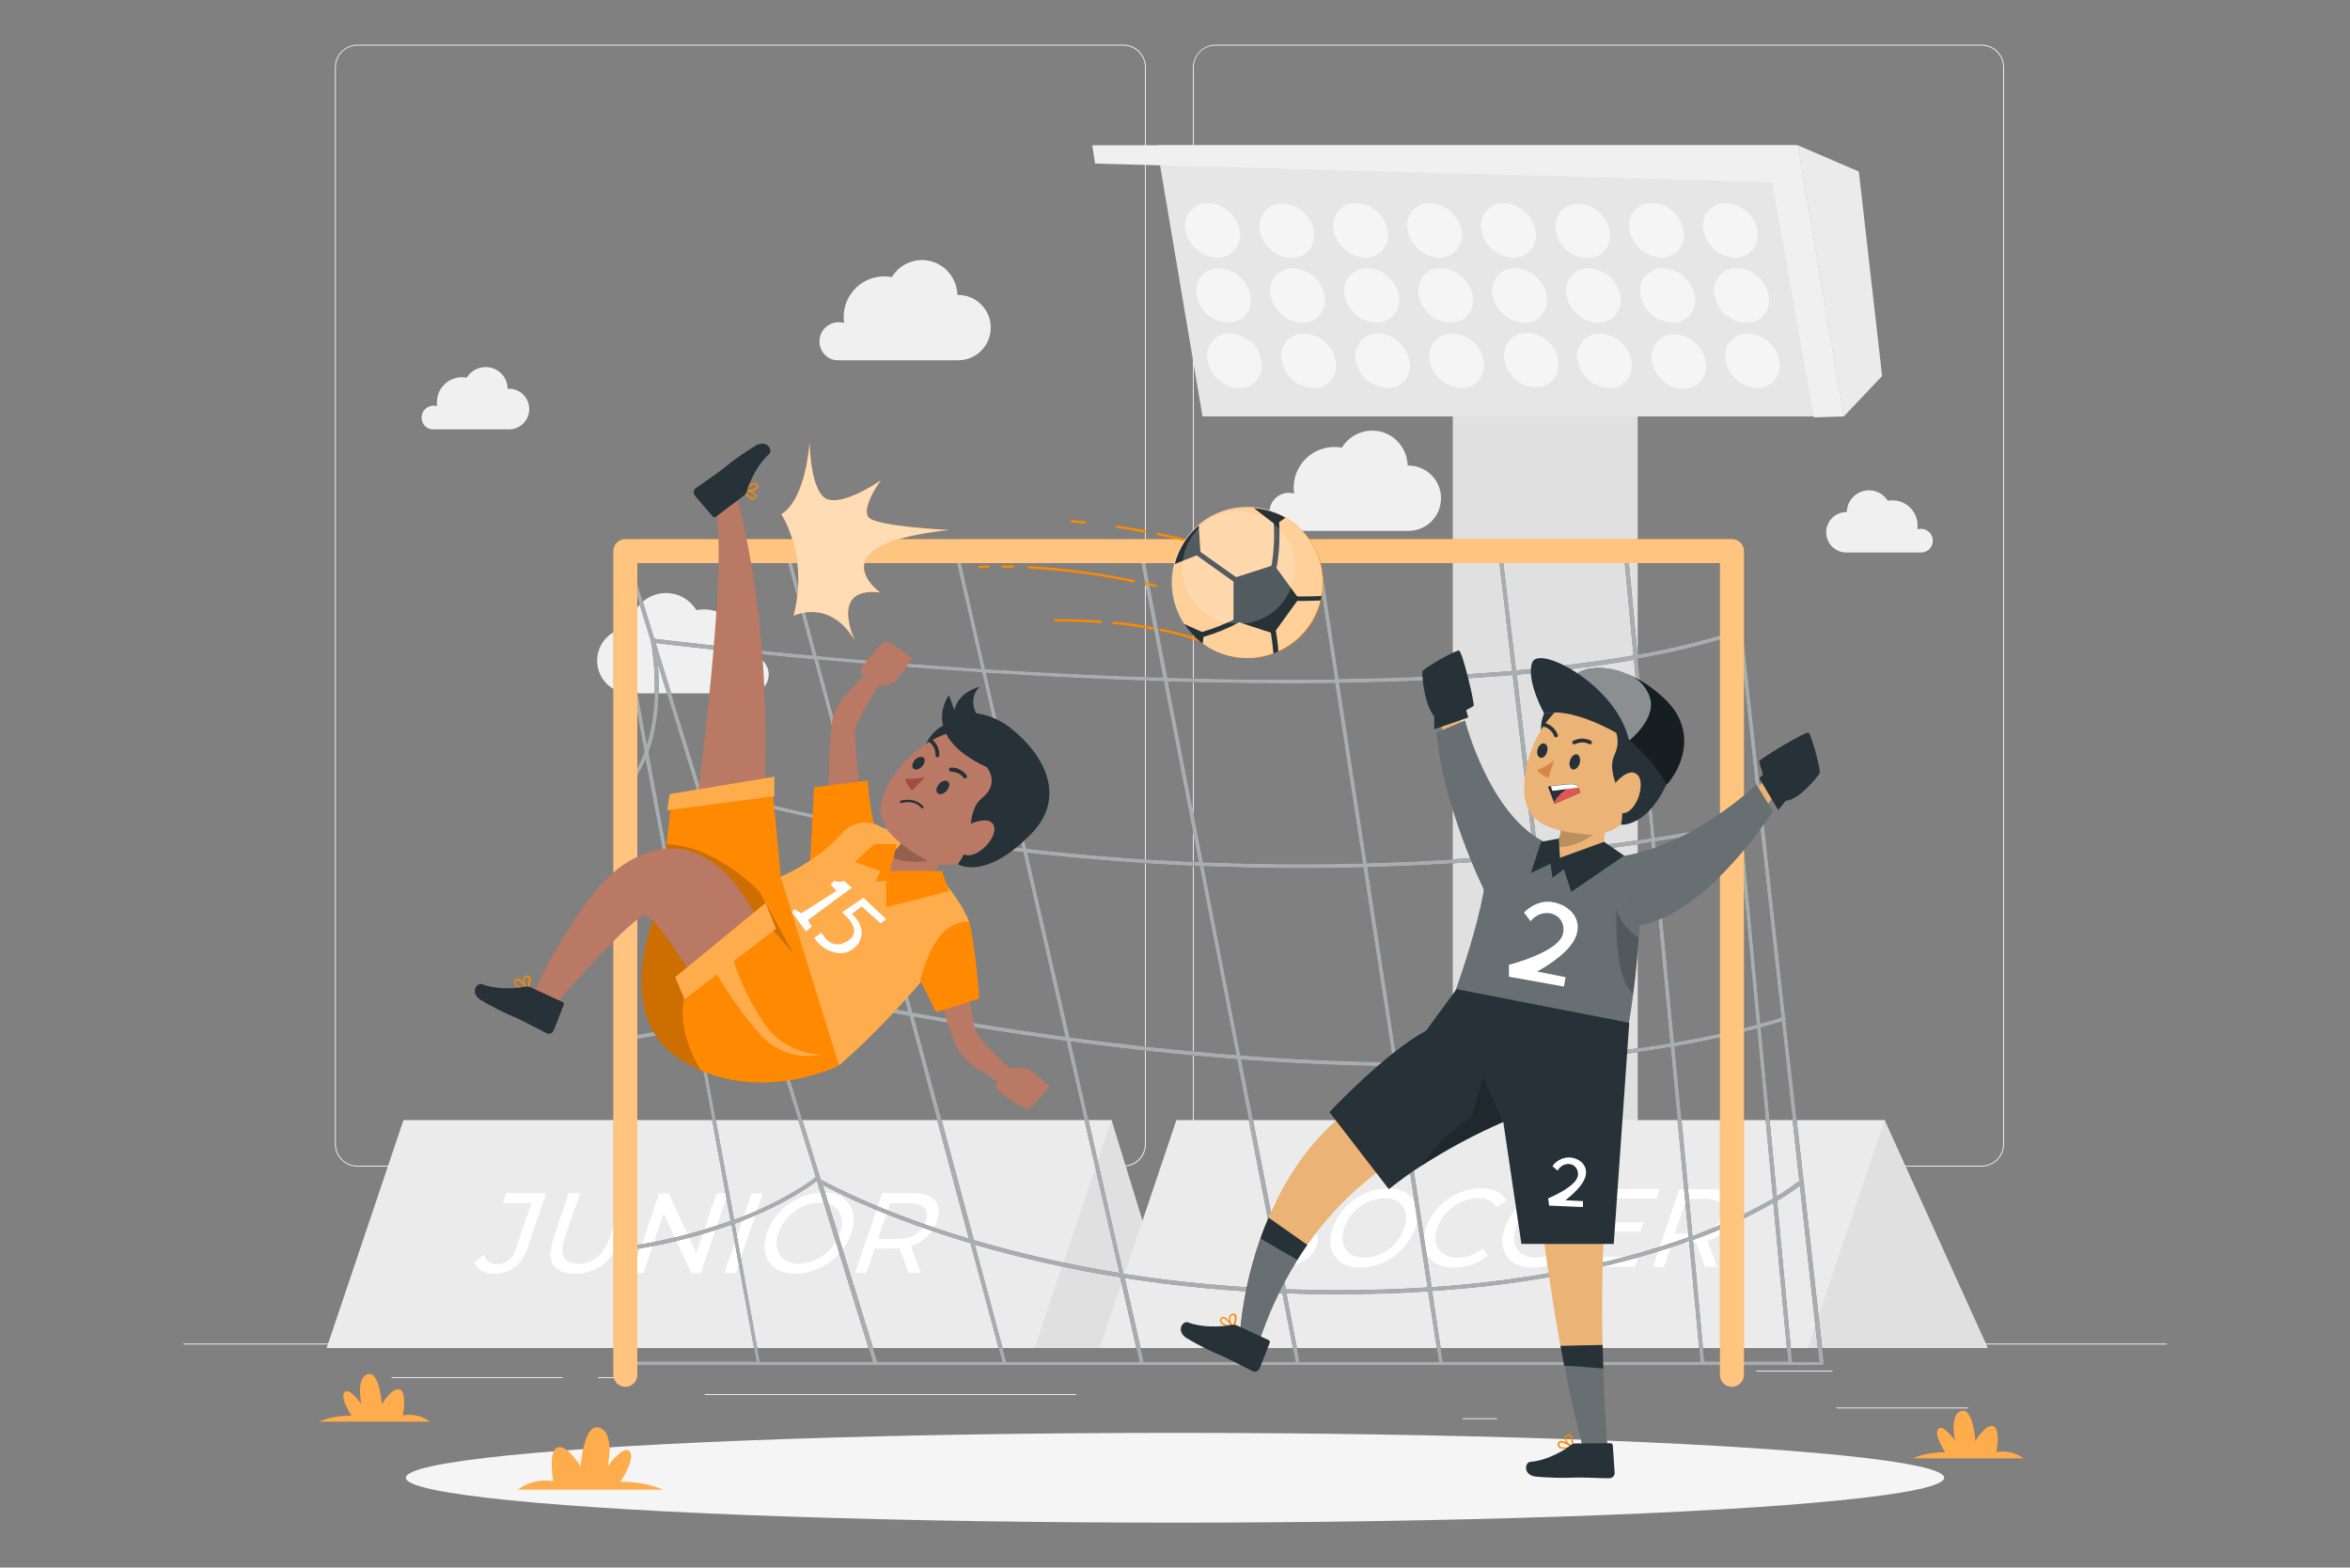 <svg xmlns="http://www.w3.org/2000/svg" xmlns:xlink="http://www.w3.org/1999/xlink" id="Layer_1" x="0px" y="0px" viewBox="0 0 1000 667" style="enable-background:new 0 0 1000 667;" xml:space="preserve"><rect x="0" y="0" width="1000" height="667" fill="#808080" stroke="none"/><style type="text/css">	.st0{fill:#EBEBEB;}	.st1{fill:#F0F0F0;}	.st2{fill:#E0E0E0;}	.st3{fill:#E6E6E6;}	.st4{fill:#F5F5F5;}	.st5{fill:#FFFFFF;}	.st6{fill:#263238;}	.st7{opacity:0.6;}	.st8{fill:#FF8900;}	.st9{opacity:0.5;}	.st10{opacity:0.3;}	.st11{fill:#EBB376;}	.st12{opacity:0.3;fill:#FFFFFF;enable-background:new    ;}	.st13{opacity:0.2;enable-background:new    ;}	.st14{fill:#D58745;}	.st15{opacity:0.4;enable-background:new    ;}	.st16{opacity:0.5;fill:#FFFFFF;enable-background:new    ;}	.st17{fill:#DE5753;}	.st18{fill:none;stroke:#FF8900;stroke-linecap:round;stroke-linejoin:round;}	.st19{opacity:0.6;fill:#FFFFFF;enable-background:new    ;}	.st20{opacity:0.2;fill:#FFFFFF;enable-background:new    ;}	.st21{fill:#B97964;}	.st22{fill:#A24E3F;}	.st23{fill:none;stroke:#263238;stroke-linecap:round;stroke-linejoin:round;}	.st24{opacity:0.7;fill:#FFFFFF;enable-background:new    ;}</style><g>	<g id="freepik--background-complete--inject-2">		<rect x="78" y="571.7" class="st0" width="844" height="0.4"></rect>		<rect x="781.5" y="598.9" class="st0" width="55.9" height="0.4"></rect>		<rect x="622.4" y="603.5" class="st0" width="14.7" height="0.4"></rect>		<rect x="747.4" y="583.2" class="st0" width="32.4" height="0.4"></rect>		<rect x="166.6" y="586" class="st0" width="72.9" height="0.4"></rect>		<rect x="254.5" y="586" class="st0" width="10.7" height="0.4"></rect>		<rect x="299.9" y="593.2" class="st0" width="158.1" height="0.4"></rect>		<path class="st0" d="M478.1,496.4H152.1c-5.3,0-9.6-4.3-9.6-9.6V28.6c0-5.3,4.3-9.5,9.6-9.6h325.9c5.3,0,9.6,4.3,9.6,9.6   c0,0,0,0,0,0v458.1C487.7,492.1,483.4,496.4,478.1,496.4z M152.1,19.4c-5.1,0-9.2,4.1-9.2,9.2v458.2c0,5.1,4.1,9.2,9.2,9.2h325.9   c5.1,0,9.2-4.1,9.2-9.2V28.6c0-5.1-4.1-9.2-9.2-9.2H152.1z"></path>		<path class="st0" d="M843.2,496.4h-326c-5.3,0-9.6-4.3-9.6-9.6V28.6c0.1-5.3,4.4-9.5,9.6-9.6h326c5.3,0,9.6,4.3,9.6,9.6v458.2   C852.8,492.1,848.5,496.4,843.2,496.4z M517.2,19.4c-5.1,0-9.2,4.1-9.2,9.2v458.2c0,5.1,4.1,9.2,9.2,9.2h326   c5.1,0,9.2-4.1,9.2-9.2V28.6c0-5.1-4.1-9.2-9.2-9.2H517.2z"></path>		<path class="st1" d="M348.7,145.3c0-4.5,3.7-8.2,8.2-8.2c0.8,0,1.6,0.1,2.3,0.3c-1.4-9.4,5.1-18.2,14.5-19.6   c0.8-0.1,1.7-0.2,2.6-0.2c1.1,0,2.1,0.1,3.2,0.3c4.3-7.1,13.6-9.4,20.7-5c4.4,2.7,7.1,7.5,7.2,12.6h0.3c7.7,0,13.9,6.2,13.9,13.9   c0,7.7-6.2,13.9-13.9,13.9h-51.1C352.3,153.4,348.7,149.7,348.7,145.3z"></path>		<path class="st1" d="M540.2,217.9c0-4.5,3.7-8.2,8.2-8.2c0.8,0,1.6,0.1,2.3,0.3c-1.4-9.4,5.1-18.2,14.5-19.6   c0.8-0.1,1.7-0.2,2.6-0.2c1.1,0,2.1,0.1,3.2,0.3c4.3-7.1,13.6-9.4,20.7-5.1c4.4,2.7,7.2,7.5,7.3,12.7h0.3   c7.7,0,13.9,6.2,13.9,13.9c0,7.7-6.2,13.9-13.9,13.9h-51.1C543.7,225.9,540.2,222.3,540.2,217.9z"></path>		<path class="st1" d="M327.1,287c0-4.5-3.7-8.2-8.2-8.2c-0.8,0-1.6,0.1-2.3,0.3c1.4-9.4-5.1-18.2-14.5-19.6   c-0.8-0.1-1.7-0.2-2.6-0.2c-1.1,0-2.1,0.1-3.2,0.3c-4.3-7.1-13.6-9.4-20.7-5.1c-4.5,2.7-7.2,7.5-7.3,12.7h-0.3   c-7.7,0-13.9,6.2-13.9,13.9s6.2,13.9,13.9,13.9c0,0,0,0,0,0h51.1C323.6,295.1,327.1,291.4,327.1,287z"></path>		<path class="st1" d="M179.4,177.7c0-2.8,2.3-5.1,5.1-5.1c0.5,0,1,0.1,1.5,0.2c-0.1-0.5-0.1-1-0.1-1.6c0-5.9,4.8-10.7,10.7-10.7   c0.7,0,1.3,0.1,2,0.2c2.7-4.4,8.4-5.8,12.9-3.2c2.8,1.7,4.5,4.7,4.5,7.9h0.2c4.8-0.2,8.8,3.5,9,8.3s-3.5,8.8-8.3,9   c-0.3,0-0.5,0-0.8,0h-31.7C181.6,182.8,179.4,180.5,179.4,177.7z"></path>		<path class="st1" d="M822.5,230.1c0-2.8-2.3-5.1-5.1-5.1c-0.5,0-1,0.1-1.5,0.2c0.1-0.5,0.1-1,0.1-1.6c0-5.9-4.8-10.7-10.7-10.7   c-0.7,0-1.3,0.1-2,0.2c-2.7-4.4-8.5-5.8-12.9-3.1c-2.8,1.7-4.5,4.7-4.5,7.9h-0.2c-4.8,0-8.6,3.9-8.6,8.6c0,4.8,3.9,8.6,8.6,8.6   h31.8C820.4,235,822.5,232.8,822.5,230.1z"></path>		<rect x="618.2" y="168.3" class="st2" width="78.7" height="404.1"></rect>		<polygon class="st3" points="511.7,177.2 784.6,177.2 765,61.8 492.2,61.8   "></polygon>		<path class="st4" d="M724.9,98c1.2,6.5,6.8,11.3,13.4,11.6c5.2,0.2,9.6-4,9.7-9.2c0-0.8-0.1-1.6-0.2-2.4   c-1.2-6.5-6.8-11.4-13.5-11.6c-5.2-0.1-9.6,4-9.7,9.3C724.7,96.4,724.7,97.2,724.9,98z"></path>		<path class="st4" d="M693.4,98c1.2,6.5,6.8,11.3,13.5,11.6c5.2,0.2,9.6-4,9.7-9.2c0-0.8-0.1-1.6-0.2-2.4   c-1.2-6.6-6.8-11.4-13.5-11.6c-5.2-0.1-9.6,4-9.7,9.2C693.2,96.4,693.2,97.2,693.4,98z"></path>					<ellipse transform="matrix(0.7 -0.714 0.714 0.7 132.176 510.459)" class="st4" cx="673.4" cy="98" rx="10.6" ry="12.5"></ellipse>		<path class="st4" d="M630.4,98c1.2,6.5,6.8,11.4,13.5,11.6c5.2,0.2,9.6-4,9.7-9.2c0-0.8-0.1-1.6-0.2-2.4   c-1.2-6.5-6.8-11.3-13.4-11.6c-5.2-0.2-9.6,3.9-9.8,9.1C630.2,96.3,630.3,97.2,630.4,98z"></path>		<path class="st4" d="M599,98c1.2,6.5,6.8,11.3,13.4,11.6c5.2,0.2,9.6-4,9.7-9.2c0-0.8-0.1-1.6-0.2-2.4   c-1.2-6.5-6.8-11.4-13.5-11.6c-5.2-0.1-9.6,4-9.7,9.3C598.7,96.4,598.8,97.2,599,98z"></path>		<path class="st4" d="M567.5,98c1.2,6.5,6.8,11.3,13.5,11.6c5.2,0.1,9.6-4,9.7-9.2c0-0.8-0.1-1.6-0.2-2.4   c-1.2-6.5-6.8-11.3-13.4-11.6c-5.2-0.2-9.6,3.9-9.8,9.2C567.3,96.3,567.3,97.2,567.5,98z"></path>					<ellipse transform="matrix(0.7 -0.714 0.714 0.7 94.381 420.485)" class="st4" cx="547.5" cy="98" rx="10.6" ry="12.5"></ellipse>		<path class="st4" d="M504.5,98c1.2,6.5,6.8,11.4,13.5,11.6c5.2,0.2,9.6-4,9.7-9.2c0-0.8-0.1-1.6-0.2-2.4   c-1.2-6.5-6.8-11.4-13.5-11.6c-5.2-0.2-9.6,4-9.7,9.2C504.2,96.4,504.3,97.2,504.5,98z"></path>		<path class="st4" d="M729.6,125.7c1.2,6.5,6.8,11.4,13.5,11.6c5.2,0.2,9.6-4,9.7-9.2c0-0.8-0.1-1.6-0.2-2.4   c-1.2-6.5-6.8-11.4-13.5-11.6c-5.2-0.2-9.6,4-9.7,9.2C729.3,124.1,729.4,125,729.6,125.7z"></path>		<path class="st4" d="M698.1,125.7c1.2,6.5,6.8,11.3,13.5,11.6c5.2,0.2,9.6-3.9,9.7-9.2c0-0.8-0.1-1.6-0.2-2.4   c-1.2-6.5-6.8-11.3-13.4-11.6c-5.2-0.2-9.6,3.9-9.8,9.1C697.9,124.1,697.9,124.9,698.1,125.7z"></path>		<path class="st4" d="M666.6,125.7c1.2,6.5,6.8,11.3,13.4,11.6c5.2,0.2,9.6-4,9.7-9.2c0-0.8-0.1-1.6-0.2-2.4   c-1.2-6.5-6.8-11.3-13.4-11.6c-5.2-0.1-9.6,4-9.7,9.2C666.4,124.2,666.5,125,666.6,125.7z"></path>		<path class="st4" d="M635.2,125.7c1.2,6.5,6.8,11.3,13.4,11.6c5.2,0.2,9.6-4,9.7-9.2c0-0.8-0.1-1.6-0.2-2.4   c-1.2-6.5-6.8-11.4-13.5-11.6c-5.2-0.1-9.6,4.1-9.7,9.3C634.9,124.2,635,125,635.2,125.7z"></path>		<path class="st4" d="M603.7,125.7c1.2,6.5,6.8,11.3,13.4,11.6c5.2,0.2,9.6-3.9,9.7-9.2c0-0.8-0.1-1.6-0.2-2.4   c-1.2-6.5-6.8-11.3-13.4-11.6c-5.2-0.2-9.6,4-9.7,9.2C603.4,124.1,603.5,125,603.7,125.7z"></path>		<path class="st4" d="M572.2,125.7c1.2,6.5,6.8,11.4,13.5,11.6c5.2,0.1,9.6-4,9.7-9.2c0-0.8-0.1-1.6-0.2-2.4   c-1.2-6.5-6.8-11.3-13.4-11.6c-5.2-0.2-9.6,3.9-9.8,9.2C571.9,124.1,572,124.9,572.2,125.7z"></path>		<path class="st4" d="M540.7,125.7c1.2,6.5,6.8,11.3,13.4,11.6c5.2,0.2,9.6-4,9.7-9.2c0-0.8-0.1-1.6-0.2-2.4   c-1.2-6.5-6.8-11.3-13.4-11.6c-5.2-0.1-9.6,4-9.7,9.2C540.4,124.2,540.5,125,540.7,125.7z"></path>		<path class="st4" d="M509.2,125.7c1.2,6.5,6.8,11.4,13.5,11.6c5.2,0.1,9.5-4.1,9.6-9.3c0-0.8-0.1-1.5-0.2-2.2   c-1.2-6.5-6.8-11.4-13.5-11.6c-5.2-0.1-9.5,4.1-9.6,9.3C509,124.2,509,125,509.2,125.7z"></path>		<path class="st4" d="M734.3,153.5c1.2,6.5,6.8,11.3,13.4,11.6c5.2,0.2,9.6-4,9.7-9.2c0-0.8-0.1-1.6-0.2-2.4   c-1.2-6.5-6.8-11.3-13.4-11.6c-5.2-0.2-9.6,4-9.7,9.2C734.1,151.9,734.1,152.7,734.3,153.5z"></path>					<ellipse transform="matrix(0.7 -0.714 0.714 0.7 104.738 556.371)" class="st4" cx="714.3" cy="153.6" rx="10.6" ry="12.5"></ellipse>		<path class="st4" d="M671.3,153.5c1.2,6.5,6.8,11.3,13.4,11.6c5.2,0.2,9.6-4,9.7-9.2c0-0.8-0.1-1.6-0.2-2.4   c-1.2-6.5-6.8-11.3-13.4-11.6c-5.2-0.2-9.6,4-9.7,9.2C671.1,151.9,671.2,152.7,671.3,153.5z"></path>					<ellipse transform="matrix(0.7 -0.715 0.715 0.7 85.965 511.439)" class="st4" cx="651.3" cy="153.5" rx="10.6" ry="12.5"></ellipse>		<path class="st4" d="M608.4,153.5c1.2,6.5,6.8,11.3,13.5,11.6c5.2,0.2,9.6-4,9.7-9.2c0-0.8-0.1-1.6-0.2-2.4   c-1.2-6.5-6.8-11.3-13.4-11.6c-5.2-0.2-9.6,3.9-9.8,9.1C608.1,151.9,608.2,152.7,608.4,153.5z"></path>		<path class="st4" d="M576.9,153.5c1.2,6.5,6.8,11.3,13.4,11.6c5.2,0.2,9.6-4,9.7-9.2c0-0.8-0.1-1.6-0.2-2.4   c-1.2-6.5-6.8-11.3-13.4-11.6c-5.2-0.2-9.6,4-9.7,9.2C576.6,151.9,576.7,152.7,576.9,153.5z"></path>		<path class="st4" d="M545.4,153.5c1.2,6.5,6.8,11.4,13.5,11.6c5.2,0.2,9.6-4,9.7-9.2c0-0.8-0.1-1.6-0.2-2.4   c-1.2-6.5-6.8-11.4-13.5-11.6c-5.2-0.2-9.6,4-9.7,9.2C545.1,151.9,545.2,152.7,545.4,153.5z"></path>		<path class="st4" d="M513.9,153.5c1.2,6.5,6.8,11.3,13.4,11.6c5.2,0.2,9.6-4,9.7-9.2c0-0.8-0.1-1.6-0.2-2.4   c-1.2-6.5-6.8-11.3-13.5-11.6c-5.2-0.1-9.5,4-9.7,9.2C513.7,152,513.7,152.8,513.9,153.5z"></path>		<polygon class="st1" points="765,61.8 464.8,61.8 466,69.6 754.1,77.5 771.9,177.6 784.6,177.2   "></polygon>		<polygon class="st0" points="765,61.8 791,73 800.9,160 784.6,177.2   "></polygon>		<polygon class="st2" points="473,476.6 499.3,562 802,476.6 845.9,573.6 190.9,573.6   "></polygon>		<polygon class="st0" points="473,476.6 171.7,476.6 139,573.6 440.3,573.6   "></polygon>		<path class="st5" d="M202,537.2l3.9-3.3c0.7,2.5,3.1,4.2,5.7,4c3.8,0,6.6-2.3,8.1-6.9l6.4-19.1H214l1.4-4.2h17l-7.8,23   c-2.6,7.6-7.5,11.3-14.4,11.3C206.3,542,203.1,540.3,202,537.2z"></path>		<path class="st5" d="M235.5,527l6.5-19.3h4.8l-6.5,19.1c-2.5,7.5-0.3,10.9,5.8,10.9c6.1,0,10.7-3.4,13.3-10.9l6.5-19.1h4.7   l-6.5,19.3c-3.4,9.8-10.4,15-19.4,15C235.7,542,232.1,536.9,235.5,527z"></path>		<path class="st5" d="M309.7,507.8l-11.5,33.9h-4l-11.8-25.3l-8.6,25.3h-4.8l11.5-33.9h4l11.8,25.3l8.6-25.3H309.7z"></path>		<path class="st5" d="M319.8,507.8h4.8l-11.5,33.9h-4.8L319.8,507.8z"></path>		<path class="st5" d="M326.3,524.7c3.6-10.2,13.1-17,23.9-17.3c10.3,0,15.4,7.4,12.1,17.3c-3.6,10.1-13.1,17-23.8,17.3   C328.1,542,323,534.6,326.3,524.7z M357.5,524.7c2.5-7.5-1.2-13-8.7-13c-8,0.3-15,5.5-17.6,13c-2.5,7.5,1.2,13,8.8,13   C347.9,537.4,354.9,532.2,357.5,524.7z"></path>		<path class="st5" d="M386.6,541.6l-3.8-10.4c-0.7,0-1.4,0.1-2.2,0.1h-8.4l-3.5,10.3h-4.8l11.5-33.9h13.2c8.8,0,12.6,4.5,10.1,11.8   c-1.7,5.2-5.9,9.1-11.1,10.7l4.2,11.4H386.6z M393.9,519.6c1.7-4.8-0.7-7.6-6.9-7.6h-8.2l-5.2,15.2h8.2   C388.1,527.2,392.3,524.4,393.9,519.6L393.9,519.6z"></path>		<polygon class="st0" points="802,476.6 500.6,476.6 467.9,573.6 769.3,573.6   "></polygon>		<path class="st5" d="M533.1,535.3l3-3.7c2.5,2.6,6,4,9.6,3.8c5.7,0,8.9-2.2,9.9-5.1c2.8-8.1-19.1-3-14.9-15.3   c1.7-5.1,7.2-9.5,15.9-9.5c3.5-0.2,6.9,0.9,9.7,2.9l-2.9,3.8c-2.3-1.8-5.2-2.8-8.2-2.7c-5.6,0-8.8,2.4-9.8,5.2   c-2.8,8.1,19,3,14.9,15.2c-1.7,5.1-7.3,9.4-16,9.4C539.3,539.4,534.9,537.7,533.1,535.3z"></path>		<path class="st5" d="M567.1,522.5c3.6-9.9,12.9-16.6,23.4-16.9c10.1,0,15.1,7.2,11.8,16.9c-3.6,9.9-12.8,16.6-23.3,16.9   C568.8,539.4,563.8,532.2,567.1,522.5z M597.6,522.5c2.5-7.3-1.2-12.7-8.4-12.7c-7.8,0.3-14.7,5.3-17.2,12.7   c-2.5,7.3,1.2,12.7,8.6,12.7C588.3,534.9,595,529.8,597.6,522.5z"></path>		<path class="st5" d="M606.8,522.5c3.5-9.9,12.8-16.6,23.3-16.9c5.1,0,9,1.7,10.9,5.2l-4.1,2.9c-1.7-2.7-4.8-4.2-8-3.9   c-7.8,0.3-14.7,5.3-17.3,12.7c-2.5,7.3,1.2,12.7,8.7,12.7c3.9-0.1,7.7-1.5,10.7-4l2.1,3c-4.1,3.4-9.1,5.2-14.4,5.2   C608.6,539.4,603.5,532.2,606.8,522.5z"></path>		<path class="st5" d="M640.3,522.5c3.5-9.9,12.8-16.6,23.3-16.9c5.1,0,9,1.7,10.8,5.2l-4.1,2.9c-1.7-2.7-4.8-4.2-8-3.9   c-7.8,0.3-14.7,5.3-17.3,12.7c-2.5,7.3,1.2,12.7,8.7,12.7c3.9-0.1,7.7-1.5,10.7-4l2.1,3c-4.1,3.3-9.1,5.2-14.4,5.2   C642.1,539.4,637,532.2,640.3,522.5z"></path>		<path class="st5" d="M697.1,534.9l-1.4,4.1h-24l11.2-33.1h23.4l-1.4,4.1h-18.7l-3.4,10.1h16.6l-1.4,4h-16.6l-3.6,10.7L697.1,534.9   z"></path>		<path class="st5" d="M725.5,539l-3.7-10.1c-0.7,0-1.4,0.1-2.1,0.1h-8.2l-3.4,10.1h-4.7l11.2-33.1h12.9c8.6,0,12.3,4.4,9.9,11.5   c-1.7,5-5.7,8.9-10.8,10.5l4.1,11.1L725.5,539z M732.6,517.5c1.6-4.7-0.6-7.4-6.8-7.4h-8.1l-5.1,14.9h8.1   C726.9,524.9,731,522.2,732.6,517.5L732.6,517.5z"></path>	</g>	<g id="freepik--Shadow--inject-2">		<ellipse id="freepik--path--inject-2" class="st4" cx="500" cy="628.8" rx="327.3" ry="19.1"></ellipse>	</g>	<g id="freepik--Goal--inject-2">		<path class="st6" d="M759.8,434.1c0.2-0.2,0.3-0.5,0.2-0.8c-0.1-0.2-0.2-0.3-0.3-0.4l-21.9-198.4c0-0.4-0.4-0.8-0.8-0.8H639   l-0.1-1.1c-0.1-0.5-0.5-0.8-0.9-0.7c-0.5,0.1-0.8,0.5-0.7,0.9l0.1,0.9H486.1l-0.2-1.2c-0.1-0.5-0.5-0.8-1-0.7   c-0.5,0.1-0.8,0.5-0.7,1c0,0,0,0,0,0l0.2,0.8H266.1c-0.3,0-0.5,0.1-0.7,0.4c-0.2,0.2-0.2,0.5-0.1,0.7l11.7,38.1   c0.3,1.7,4.4,24-1.7,43.9l-7.5-41.3c-0.1-0.5-0.5-0.8-1-0.7c-0.5,0.1-0.8,0.5-0.7,1l8.1,44.3c-1.8,5-4.5,9.7-7.9,13.8   c-0.3,0.3-0.3,0.8,0,1.2c0,0,0,0,0,0c0.4,0.3,0.9,0.3,1.2-0.1c3-3.5,5.4-7.5,7.2-11.8l8.2,43.6c-4.4,3.7-10.1,5.6-15.8,5.5   c-0.5,0-0.8,0.4-0.8,0.8c0,0.5,0.4,0.8,0.8,0.8c5.8,0.1,11.5-1.7,16.2-5.2l12,65.3c-9.6,3.8-19.8,6.2-30.2,7.1   c-0.5,0-0.8,0.4-0.8,0.9c0,0,0,0,0,0c0,0.5,0.4,0.8,0.9,0.8c10.4-0.8,20.7-3.2,30.4-7l15.3,83.8c-15.2,5.4-30.9,9.3-46.9,11.3   c-0.5,0.1-0.8,0.5-0.7,0.9c0,0.4,0.4,0.8,0.9,0.7c0,0,0,0,0.1,0c16-2.1,31.8-5.9,47-11.3l10.6,58.2h-55.6c-0.5,0-0.8,0.4-0.8,0.8   c0,0.5,0.4,0.8,0.8,0.8h509c0.2,0,0.5-0.1,0.6-0.3c0.2-0.2,0.2-0.4,0.2-0.7L759.8,434.1z M486.7,579.5l-8.1-35.7   c22.2,3.5,44.6,5.6,67.1,6.5l5.6,29.2H486.7z M428.2,579.5l-13.4-49.9c20.3,5.9,41,10.6,61.9,13.9l8.2,36L428.2,579.5z    M350.1,504.2c7.6,4.1,29.1,14.7,62.9,24.8l13.5,50.4h-53.2L350.1,504.2z M323.9,419.4c0.1-0.1,0.2-0.2,0.3-0.2   c3.4,0.8,27.1,6.6,62.8,13.2l25.3,94.7c-35.7-10.8-57.4-22.1-63.1-25.2L323.9,419.4z M279,273.6c5.9,0.7,31,3.7,67.4,7l18.6,69.6   c-22.7-4.1-45.1-9.4-67.3-15.9L279,273.6z M748.8,350L758,433c-2.9,0.9-5.9,1.7-8.9,2.5l-7.9-83.9c2.4-0.5,4.8-0.9,7.2-1.4   C748.6,350.2,748.7,350.1,748.8,350L748.8,350z M747.5,436c-11.3,3-23,5.5-35.1,7.6l-8.1-85.5c11.6-1.8,23.4-3.8,35.3-6.1   L747.5,436z M710.7,443.9c-15.1,2.6-30.5,4.4-46.3,5.8l-10-85.2c15.8-1.6,31.8-3.6,48.2-6.1L710.7,443.9z M592.8,452   c-21.9-0.3-43.9-1.3-65-3l-15.6-80.4c21.2,0.8,44,1.1,67.9,0.5L592.8,452z M581.9,369c22.7-0.6,46.4-2,70.9-4.4l10,85.2   c-22.5,1.8-45.5,2.4-68.3,2.2L581.9,369z M526.1,448.9c-24.9-1.9-48.8-4.6-70.9-7.5l-18-78.5c21.5,2.4,46.2,4.5,73.3,5.7   L526.1,448.9z M453.3,441.1c-24.2-3.3-46.2-6.9-65-10.3l-21-78.4c18.1,3.4,39.2,6.8,62.7,9.6l5.4,0.6L453.3,441.1z M453.8,443   l22.6,98.7c-20.9-3.4-41.7-8.1-62-14l-25.5-95C407.6,436.1,429.7,439.7,453.8,443L453.8,443z M455.6,443.2   c7.2,1,14.6,1.9,22.1,2.8c15.2,1.8,31.5,3.4,48.7,4.7l18.9,97.8c-22.5-0.9-45-3-67.3-6.5L455.6,443.2z M528.2,450.9   c20.7,1.5,42.6,2.6,64.9,2.8l14.4,94.1c-12,0.8-24.7,1.2-38.2,1.2c-7.5,0-14.9-0.2-22.1-0.4L528.2,450.9z M594.8,453.7   c2.6,0,5.2,0,7.8,0c20,0,40.4-0.7,60.4-2.3l10.3,87.7c-21.2,4.3-42.6,7.2-64.1,8.6L594.8,453.7z M664.7,451.3   c15.6-1.3,31.1-3.2,46.2-5.8l7.7,80.9c-14.2,5.1-28.8,9.2-43.6,12.3L664.7,451.3z M654.3,362.8l-8.9-75.7   c17.6-1.6,34.4-3.6,49.9-6.4l7.3,76C686.2,359.2,670.1,361.2,654.3,362.8L654.3,362.8z M652.6,362.9c-24.6,2.4-48.3,3.8-71,4.4   l-11.7-76.7c25.3-0.4,50.3-1.4,73.8-3.4L652.6,362.9z M579.9,367.4c-24,0.6-46.7,0.3-68-0.5L497,290c23.5,0.7,47.5,1,71.1,0.7   L579.9,367.4z M510.1,366.8c-27.2-1.1-51.8-3.2-73.4-5.7l-17.1-74.8c23.9,1.5,49.4,2.8,75.6,3.6L510.1,366.8z M435,360.9l-4.7-0.6   c-23.9-2.9-45.3-6.3-63.5-9.8l-18.7-69.8c20.3,1.8,44.1,3.8,69.8,5.4L435,360.9z M365.4,352l21,78.4c-37.6-6.9-61.5-12.8-62.3-13   c-0.3-0.1-0.6,0-0.8,0.2l0,0l-25-81.3C304.3,338.1,328.3,345,365.4,352L365.4,352z M547.4,550.3c7.1,0.3,14.4,0.4,21.8,0.4   c13.6,0,26.4-0.4,38.5-1.2l4.6,30H553L547.4,550.3z M609.4,549.3c21.6-1.4,43-4.2,64.1-8.6l4.5,38.7h-64.1L609.4,549.3z    M675.2,540.4c14.8-3.1,29.3-7.2,43.6-12.3l4.8,51.3h-43.8L675.2,540.4z M720.4,527.6c11.9-4.2,23.3-9.5,34.2-15.8l6.3,67.5h-35.7   L720.4,527.6z M720.2,525.9l-7.6-80.6c12-2.1,23.6-4.6,35.1-7.6l6.8,72.3C743.5,516.3,732.1,521.6,720.2,525.9L720.2,525.9z    M749.3,437.2c3-0.8,5.9-1.7,8.9-2.5l7.5,68.1c-0.3-0.1-0.6,0-0.8,0.2c-2.8,2.2-5.8,4.2-8.8,6L749.3,437.2z M736.2,235.4   l12.5,113.3c-0.2-0.1-0.3-0.1-0.5-0.1c-2.4,0.5-4.7,0.9-7.1,1.4l-1.6-16.8c-0.1-0.5-0.5-0.8-0.9-0.8c-0.5,0.1-0.8,0.5-0.8,0.9   l1.6,16.9c-11.9,2.3-23.6,4.4-35.3,6.2l-7.2-76.1c14.2-2.4,28.2-5.9,42-10.2c0.5-0.1,0.7-0.6,0.6-1.1s-0.6-0.7-1.1-0.6l0,0   c-13.6,4.3-27.5,7.7-41.6,10.1l-3.9-41.3c0-0.5-0.5-0.8-0.9-0.8c-0.5,0-0.8,0.5-0.8,0.9l3.9,41.6c-15.6,2.7-32.4,4.8-50,6.4   l-5.9-50L736.2,235.4z M643.5,285.5c-23.5,2-48.5,3.1-73.8,3.4l-8.2-53.6h76.1L643.5,285.5z M559.8,235.4c0,0,0,0.1,0,0.2   l8.2,53.5c-23.6,0.3-47.7,0-71.2-0.7l-10.2-52.9H559.8z M494.9,288.3c-26.2-0.8-51.8-2.1-75.7-3.6L408,235.4h76.8L494.9,288.3z    M406.3,235.4c0,0.1,0,0.1,0,0.2l11.2,49c-25.8-1.7-49.5-3.6-69.9-5.5l-10.8-40.3c-0.1-0.5-0.6-0.7-1-0.6c0,0,0,0,0,0   c-0.4,0.1-0.7,0.6-0.6,1l10.6,39.7c-37.9-3.5-63.5-6.6-67.4-7.1l-11.2-36.4L406.3,235.4z M276,320.2c4.8-13.4,4.7-28.4,3.9-37.9   l16.3,53c-0.1,2-1.4,20.3-11.8,30.4L276,320.2z M284.7,367.5c8.9-8,11.8-21.4,12.8-28.2l24.5,79.5c-7.7,6.1-16.2,11-25.3,14.7   L284.7,367.5z M297,435.2c9.1-3.7,17.7-8.6,25.5-14.6l24.7,80.3c-0.2,0-0.3,0.1-0.4,0.2c-0.2,0.2-11.5,9.4-34.4,18L297,435.2z    M312.6,520.7c20.9-7.8,32.4-16.2,34.7-18l0.5,0.3l23.6,76.4h-48.1L312.6,520.7z M762.6,579.5l-6.4-68.5c3.4-2,6.6-4.1,9.7-6.5   l8.3,75.1L762.6,579.5z"></path>		<g class="st7">			<path class="st5" d="M759.8,434.1c0.2-0.2,0.3-0.5,0.2-0.8c-0.1-0.2-0.2-0.3-0.3-0.4l-21.9-198.4c0-0.4-0.4-0.8-0.8-0.8H639    l-0.1-1.1c-0.1-0.5-0.5-0.8-0.9-0.7c-0.5,0.1-0.8,0.5-0.7,0.9l0.1,0.9H486.1l-0.2-1.2c-0.1-0.5-0.5-0.8-1-0.7    c-0.5,0.1-0.8,0.5-0.7,1c0,0,0,0,0,0l0.2,0.8H266.1c-0.3,0-0.5,0.1-0.7,0.4c-0.2,0.2-0.2,0.5-0.1,0.7l11.7,38.1    c0.3,1.7,4.4,24-1.7,43.9l-7.5-41.3c-0.1-0.5-0.5-0.8-1-0.7c-0.5,0.1-0.8,0.5-0.7,1l8.1,44.3c-1.8,5-4.5,9.7-7.9,13.8    c-0.3,0.3-0.3,0.8,0,1.2c0,0,0,0,0,0c0.4,0.3,0.9,0.3,1.2-0.1c3-3.5,5.4-7.5,7.2-11.8l8.2,43.6c-4.4,3.7-10.1,5.6-15.8,5.5    c-0.5,0-0.8,0.4-0.8,0.8c0,0.5,0.4,0.8,0.8,0.8c5.8,0.1,11.5-1.7,16.2-5.2l12,65.3c-9.6,3.8-19.8,6.2-30.2,7.1    c-0.5,0-0.8,0.4-0.8,0.9c0,0,0,0,0,0c0,0.5,0.4,0.8,0.9,0.8c10.4-0.8,20.7-3.2,30.4-7l15.3,83.8c-15.2,5.4-30.9,9.3-46.9,11.3    c-0.5,0.1-0.8,0.5-0.7,0.9c0,0.4,0.4,0.8,0.9,0.7c0,0,0,0,0.1,0c16-2.1,31.8-5.9,47-11.3l10.6,58.2h-55.6c-0.5,0-0.8,0.4-0.8,0.8    c0,0.5,0.4,0.8,0.8,0.8h509c0.2,0,0.5-0.1,0.6-0.3c0.2-0.2,0.2-0.4,0.2-0.7L759.8,434.1z M486.7,579.5l-8.1-35.7    c22.2,3.5,44.6,5.6,67.1,6.5l5.6,29.2H486.7z M428.2,579.5l-13.4-49.9c20.3,5.9,41,10.6,61.9,13.9l8.2,36L428.2,579.5z     M350.1,504.2c7.6,4.1,29.1,14.7,62.9,24.8l13.5,50.4h-53.2L350.1,504.2z M323.9,419.4c0.1-0.1,0.2-0.2,0.3-0.2    c3.4,0.8,27.1,6.6,62.8,13.2l25.3,94.7c-35.7-10.8-57.4-22.1-63.1-25.2L323.9,419.4z M279,273.6c5.9,0.7,31,3.7,67.4,7l18.6,69.6    c-22.7-4.1-45.1-9.4-67.3-15.9L279,273.6z M748.8,350L758,433c-2.9,0.9-5.9,1.7-8.9,2.5l-7.9-83.9c2.4-0.5,4.8-0.9,7.2-1.4    C748.6,350.2,748.7,350.1,748.8,350L748.8,350z M747.5,436c-11.3,3-23,5.5-35.1,7.6l-8.1-85.5c11.6-1.8,23.4-3.8,35.3-6.1    L747.5,436z M710.7,443.9c-15.1,2.6-30.5,4.4-46.3,5.8l-10-85.2c15.8-1.6,31.8-3.6,48.2-6.1L710.7,443.9z M592.8,452    c-21.9-0.3-43.9-1.3-65-3l-15.6-80.4c21.2,0.8,44,1.1,67.9,0.5L592.8,452z M581.9,369c22.7-0.6,46.4-2,70.9-4.4l10,85.2    c-22.5,1.8-45.5,2.4-68.3,2.2L581.9,369z M526.1,448.9c-24.9-1.9-48.8-4.6-70.9-7.5l-18-78.5c21.5,2.4,46.2,4.5,73.3,5.7    L526.1,448.9z M453.3,441.1c-24.2-3.3-46.2-6.9-65-10.3l-21-78.4c18.1,3.4,39.2,6.8,62.7,9.6l5.4,0.6L453.3,441.1z M453.8,443    l22.6,98.7c-20.9-3.4-41.7-8.1-62-14l-25.5-95C407.6,436.1,429.7,439.7,453.8,443L453.8,443z M455.6,443.2    c7.2,1,14.6,1.9,22.1,2.8c15.2,1.8,31.5,3.4,48.7,4.7l18.9,97.8c-22.5-0.9-45-3-67.3-6.5L455.6,443.2z M528.2,450.9    c20.7,1.5,42.6,2.6,64.9,2.8l14.4,94.1c-12,0.8-24.7,1.2-38.2,1.2c-7.5,0-14.9-0.2-22.1-0.4L528.2,450.9z M594.8,453.7    c2.6,0,5.2,0,7.8,0c20,0,40.4-0.7,60.4-2.3l10.3,87.7c-21.2,4.3-42.6,7.2-64.1,8.6L594.8,453.7z M664.7,451.3    c15.6-1.3,31.1-3.2,46.2-5.8l7.7,80.9c-14.2,5.1-28.8,9.2-43.6,12.3L664.7,451.3z M654.3,362.8l-8.9-75.7    c17.6-1.6,34.4-3.6,49.9-6.4l7.3,76C686.2,359.2,670.1,361.2,654.3,362.8L654.3,362.8z M652.6,362.9c-24.6,2.4-48.3,3.8-71,4.4    l-11.7-76.7c25.3-0.4,50.3-1.4,73.8-3.4L652.6,362.9z M579.9,367.4c-24,0.6-46.7,0.3-68-0.5L497,290c23.5,0.7,47.5,1,71.1,0.7    L579.9,367.4z M510.1,366.8c-27.2-1.1-51.8-3.2-73.4-5.7l-17.1-74.8c23.9,1.5,49.4,2.8,75.6,3.6L510.1,366.8z M435,360.9    l-4.7-0.6c-23.9-2.9-45.3-6.3-63.5-9.8l-18.7-69.8c20.3,1.8,44.1,3.8,69.8,5.4L435,360.9z M365.4,352l21,78.4    c-37.6-6.9-61.5-12.8-62.3-13c-0.3-0.1-0.6,0-0.8,0.2l0,0l-25-81.3C304.3,338.1,328.3,345,365.4,352L365.4,352z M547.4,550.3    c7.1,0.3,14.4,0.4,21.8,0.4c13.6,0,26.4-0.4,38.5-1.2l4.6,30H553L547.4,550.3z M609.4,549.3c21.6-1.4,43-4.2,64.1-8.6l4.5,38.7    h-64.1L609.4,549.3z M675.2,540.4c14.8-3.1,29.3-7.2,43.6-12.3l4.8,51.3h-43.8L675.2,540.4z M720.4,527.6    c11.9-4.2,23.3-9.5,34.2-15.8l6.3,67.5h-35.7L720.4,527.6z M720.2,525.9l-7.6-80.6c12-2.1,23.6-4.6,35.1-7.6l6.8,72.3    C743.5,516.3,732.1,521.6,720.2,525.9L720.2,525.9z M749.3,437.2c3-0.8,5.9-1.7,8.9-2.5l7.5,68.1c-0.3-0.1-0.6,0-0.8,0.2    c-2.8,2.2-5.8,4.2-8.8,6L749.3,437.2z M736.2,235.4l12.5,113.3c-0.2-0.1-0.3-0.1-0.5-0.1c-2.4,0.5-4.7,0.9-7.1,1.4l-1.6-16.8    c-0.1-0.5-0.5-0.8-0.9-0.8c-0.5,0.1-0.8,0.5-0.8,0.9l1.6,16.9c-11.9,2.3-23.6,4.4-35.3,6.2l-7.2-76.1c14.2-2.4,28.2-5.9,42-10.2    c0.5-0.1,0.7-0.6,0.6-1.1s-0.6-0.7-1.1-0.6l0,0c-13.6,4.3-27.5,7.7-41.6,10.1l-3.9-41.3c0-0.5-0.5-0.8-0.9-0.8    c-0.5,0-0.8,0.5-0.8,0.9l3.9,41.6c-15.6,2.7-32.4,4.8-50,6.4l-5.9-50L736.2,235.4z M643.5,285.5c-23.5,2-48.5,3.1-73.8,3.4    l-8.2-53.6h76.1L643.5,285.5z M559.8,235.4c0,0,0,0.1,0,0.2l8.2,53.5c-23.6,0.3-47.7,0-71.2-0.7l-10.2-52.9H559.8z M494.9,288.3    c-26.2-0.8-51.8-2.1-75.7-3.6L408,235.4h76.8L494.9,288.3z M406.3,235.4c0,0.1,0,0.1,0,0.2l11.2,49c-25.8-1.7-49.5-3.6-69.9-5.5    l-10.8-40.3c-0.1-0.5-0.6-0.7-1-0.6c0,0,0,0,0,0c-0.4,0.1-0.7,0.6-0.6,1l10.6,39.7c-37.9-3.5-63.5-6.6-67.4-7.1l-11.2-36.4    L406.3,235.4z M276,320.2c4.8-13.4,4.7-28.4,3.9-37.9l16.3,53c-0.1,2-1.4,20.3-11.8,30.4L276,320.2z M284.7,367.5    c8.9-8,11.8-21.4,12.8-28.2l24.5,79.5c-7.7,6.1-16.2,11-25.3,14.7L284.7,367.5z M297,435.2c9.1-3.7,17.7-8.6,25.5-14.6l24.7,80.3    c-0.2,0-0.3,0.1-0.4,0.2c-0.2,0.2-11.5,9.4-34.4,18L297,435.2z M312.6,520.7c20.9-7.8,32.4-16.2,34.7-18l0.5,0.3l23.6,76.4h-48.1    L312.6,520.7z M762.6,579.5l-6.4-68.5c3.4-2,6.6-4.1,9.7-6.5l8.3,75.1L762.6,579.5z"></path>		</g>		<path class="st8" d="M737,590.1c-2.8,0-5.1-2.3-5.1-5.1V239.6H271.2V585c0,2.8-2.3,5.1-5.1,5.1c-2.8,0-5.1-2.3-5.1-5.1V234.5   c0-2.8,2.3-5.1,5.1-5.1H737c2.8,0,5.1,2.3,5.1,5.1V585C742,587.8,739.8,590.1,737,590.1z"></path>		<g class="st9">			<path class="st5" d="M737,590.1c-2.8,0-5.1-2.3-5.1-5.1V239.6H271.2V585c0,2.8-2.3,5.1-5.1,5.1c-2.8,0-5.1-2.3-5.1-5.1V234.5    c0-2.8,2.3-5.1,5.1-5.1H737c2.8,0,5.1,2.3,5.1,5.1V585C742,587.8,739.8,590.1,737,590.1z"></path>		</g>	</g>	<g id="freepik--Plants--inject-2">		<path class="st8" d="M220.5,633.8H282c-5.7-2.3-11.9-3.4-18.1-3.2c0,0,6.7-10,4-13s-9.4,6.5-9.4,6.5s3.4-14.3-3.4-16.6   c-6.8-2.3-8,16.6-8,16.6s-6-10-10-8.1s-1.6,14.3-1.6,14.3C230.3,629.3,224.9,630.6,220.5,633.8z"></path>		<path class="st8" d="M182.9,604.9h-47.1c4.4-1.8,9.1-2.6,13.8-2.5c0,0-5.1-7.6-3-10c2-2.3,7.2,5.1,7.2,5.1s-2.5-11,2.6-12.7   c5.1-1.8,6.1,12.7,6.1,12.7s4.6-7.6,7.7-6.2s1.2,11,1.2,11C175.4,601.5,179.6,602.5,182.9,604.9z"></path>		<path class="st8" d="M861.1,620.5H814c4.4-1.8,9.1-2.6,13.8-2.5c0,0-5.1-7.6-3-10c2-2.3,7.2,5.1,7.2,5.1s-2.6-11,2.5-12.7   s6.1,12.7,6.1,12.7s4.6-7.6,7.7-6.2c3.1,1.4,1.2,11,1.2,11C853.6,617.2,857.7,618.1,861.1,620.5z"></path>		<g class="st10">			<path class="st5" d="M220.5,633.8H282c-5.7-2.3-11.9-3.4-18.1-3.2c0,0,6.7-10,4-13s-9.4,6.5-9.4,6.5s3.4-14.3-3.4-16.6    c-6.8-2.3-8,16.6-8,16.6s-6-10-10-8.1s-1.6,14.3-1.6,14.3C230.3,629.3,224.9,630.6,220.5,633.8z"></path>			<path class="st5" d="M182.9,604.9h-47.1c4.4-1.8,9.1-2.6,13.8-2.5c0,0-5.1-7.6-3-10c2-2.3,7.2,5.1,7.2,5.1s-2.5-11,2.6-12.7    c5.1-1.8,6.1,12.7,6.1,12.7s4.6-7.6,7.7-6.2s1.2,11,1.2,11C175.4,601.5,179.6,602.5,182.9,604.9z"></path>			<path class="st5" d="M861.1,620.5H814c4.4-1.8,9.1-2.6,13.8-2.5c0,0-5.1-7.6-3-10c2-2.3,7.2,5.1,7.2,5.1s-2.6-11,2.5-12.7    s6.1,12.7,6.1,12.7s4.6-7.6,7.7-6.2c3.1,1.4,1.2,11,1.2,11C853.6,617.2,857.7,618.1,861.1,620.5z"></path>		</g>	</g>	<g id="freepik--character-2--inject-2">		<g id="freepik--group--inject-2">			<path class="st11" d="M619.7,480.9c0,0-35.9,9.7-63.4,48.8c-1.5,2.1-2.9,4.2-4.3,6.5c-7,11.3-12.6,23.4-16.6,36l-7.8-4.6    c1.2-13.8,4.1-27.4,8.7-40.5c1-3,2.2-6,3.5-9c9.7-22.7,26.8-47.1,57.4-58.3L619.7,480.9z"></path>			<path class="st6" d="M556.3,529.7c-1.5,2.1-2.9,4.2-4.3,6.5c-7,11.3-12.6,23.4-16.6,36l-7.8-4.6c1.2-13.8,4.1-27.4,8.7-40.5    c1-3,2.2-6,3.5-9L556.3,529.7z"></path>			<path class="st12" d="M552.1,536.1c-7,11.3-12.6,23.4-16.6,36l-7.8-4.6c1.2-13.8,4.1-27.4,8.7-40.5    C541.5,530,547.1,533.3,552.1,536.1z"></path>			<path class="st11" d="M681.9,572.3c0.6,26.2,2.2,44.4,2.2,44.4h-10.3c-3.8-14.3-7.1-29.3-9.8-44c-5.9-32.7-10.1-65.7-12.5-98.8    l35.4,1.8C682,508.9,681.4,545,681.9,572.3z"></path>			<path class="st6" d="M684.1,616.7h-10.3c-3.1-11.6-5.9-23.6-8.2-35.6c-0.6-2.8-1.1-5.6-1.6-8.4c5.2-0.2,12-0.3,18-0.4    c0,3.5,0.2,6.8,0.3,10C682.9,603.1,684.1,616.7,684.1,616.7z"></path>			<path class="st12" d="M684.1,616.7h-10.3c-3.1-11.6-5.9-23.6-8.2-35.6c4.9,0.3,11.4,0.7,16.7,1.2    C682.9,603.1,684.1,616.7,684.1,616.7z"></path>			<path class="st11" d="M645.6,356.1c-6-2.8-23.6-39.7-26.3-60.3l-6.6,4.4c0,0,3.5,51.8,24.6,79.8S645.6,356.1,645.6,356.1z"></path>			<path class="st11" d="M699.7,367.4c6.6,0.7,40.6-21.9,53.6-38.3l3.4,7.1c0,0-29.6,42.6-62.1,55.9    C662.2,405.5,699.7,367.4,699.7,367.4z"></path>			<path class="st6" d="M697.3,399.1c-0.5,7.2-1.2,15.2-2.3,23.6c-1.2,9.2-2.8,18.8-4.9,28.2l-77.2-12c0,0,17.5-43.2,19.7-68.5    c0.5-6,5.1-10.9,11.1-11.8c7-0.9,14-0.8,20.9,0.2c23.6,2.9,33.8,10.1,33.8,10.1S698.6,381.5,697.3,399.1z"></path>			<path class="st12" d="M697.3,399.1c-0.5,7.2-1.2,15.2-2.3,23.6c-1.2,9.2-2.8,18.8-4.9,28.2l-77.2-12c0,0,17.5-43.2,19.7-68.5    c0.5-6,5.1-10.9,11.1-11.8c7-0.9,14-0.8,20.9,0.2c23.6,2.9,33.8,10.1,33.8,10.1S698.6,381.5,697.3,399.1z"></path>			<path class="st11" d="M664.3,351.4c0.2,3.4-1.2,6.7-3.7,8.9c-0.6,0.5-1.2,1-1.9,1.4l0,0c2.7,5.1,8.5,7.8,14.1,6.8l9.4-1.7    l2.1-0.4c-2.3-5.2-2.3-11.1,0-16.3c1.1-2.6,2.7-5.1,4.6-7.3l-18.3,0.9l-8.3,0.4C663.4,346.4,664.2,348.9,664.3,351.4z"></path>			<path class="st13" d="M664.3,351.4c0.2,3.4-1.2,6.7-3.7,8.9c9.8,1.3,18.8-5.6,23.6-10.3c1.1-2.6,2.7-5.1,4.6-7.3l-18.3,0.9    l-8.3,0.4C663.4,346.4,664.2,348.8,664.3,351.4z"></path>			<path class="st6" d="M667.5,293.1c0,0-21.9,10.3-5.9,31.5C679.7,348.6,667.5,293.1,667.5,293.1z"></path>			<path class="st11" d="M705.1,328.9c-4.6,13.7-16.4,27.2-28.5,26.3c-22.2-1.6-29.5-7.8-27.8-24.1c1.4-14.8,12.2-35.9,30.8-35.6    C698.2,295.9,711.4,309.9,705.1,328.9z"></path>			<path class="st6" d="M663,301.9c6.6,1.9,13.5,3,20.4,3.2c0,0,8,6.8,3.7,15.9s5.5,17.2,2.7,29.9c0,0,13.6,1.7,22.7-25.5    c6.7-19.9-8.9-32.1-27-36.4C670.4,285.5,657,293.7,663,301.9z"></path>			<path class="st6" d="M672.2,324.8c-0.5,1.7-1.9,2.9-3,2.6s-1.7-2.1-1.1-3.8c0.6-1.8,1.9-2.9,3-2.6    C672.2,321.4,672.7,323.1,672.2,324.8z"></path>			<path class="st6" d="M658.3,320c-0.5,1.7-1.8,2.8-2.9,2.4c-1.1-0.3-1.6-2-1.1-3.6c0.5-1.7,1.8-2.8,2.9-2.4    C658.4,316.7,658.8,318.3,658.3,320z"></path>			<path class="st6" d="M669.5,316.6c-0.2-0.1-0.3-0.2-0.4-0.3c-0.2-0.4,0-0.9,0.4-1.1c2.4-1.2,5.2-1.2,7.5,0    c0.4,0.2,0.5,0.7,0.3,1.1l0,0c-0.2,0.4-0.7,0.5-1.1,0.3l0,0c-1.9-1-4.1-0.9-6,0.1C670,316.7,669.7,316.7,669.5,316.6z"></path>			<path class="st6" d="M656.4,308.7c-0.1-0.2-0.1-0.3-0.1-0.5c0.1-0.4,0.6-0.7,1-0.6c2.6,0.7,4.7,2.6,5.6,5.1    c0.1,0.4-0.1,0.9-0.6,1l0,0c-0.4,0.1-0.9-0.1-1-0.6l0,0c-0.8-2-2.5-3.5-4.5-3.9C656.6,309.1,656.5,308.9,656.4,308.7z"></path>			<path class="st14" d="M661.3,323.4l-2.4,7.6c-1.9-0.6-3.6-1.8-4.8-3.4C656.7,326.7,659.2,325.3,661.3,323.4z"></path>			<path class="st11" d="M687.2,333.4c0,0,6-7.5,9.7-3.6c3.7,3.9-1.1,17.9-7.7,16.1S683,337.2,687.2,333.4z"></path>			<path class="st6" d="M657.1,303.6c0,0,8.3-16.2,17.7-18.7c9.4-2.5,22.2,1.7,33.8,12.7c11.5,11,9.8,25.4,0.8,36.2    C709.3,333.8,690.1,298.8,657.1,303.6z"></path>			<path class="st15" d="M709.3,333.8c-4.2-7.1-9.6-13.4-15.9-18.8c-8.8-7.4-21.1-13.6-36.4-11.4c0,0,8.3-16.2,17.7-18.7    c5.3-1.2,10.7-0.8,15.8,1.1l0,0c1,0.4,2.1,0.8,3.2,1.3c5.5,2.5,10.5,6,14.8,10.2C720,308.6,718.3,323,709.3,333.8z"></path>			<path class="st16" d="M693.4,315c-8.8-7.4-21.1-13.6-36.4-11.4c0,0,8.3-16.2,17.7-18.7c5.3-1.2,10.7-0.8,15.8,1.1l0,0    c1.1,0.3,2.2,0.8,3.2,1.3c4.2,2,7.4,5.7,8.6,10.2C704.2,305.8,694.7,314,693.4,315z"></path>			<path class="st6" d="M657.1,303.6c0,0-7.8-13.9-5.1-21.7c2.8-7.8,36.2,9.9,41.2,33.2C693.3,315.1,671.2,300.4,657.1,303.6z"></path>			<path class="st6" d="M672.4,337.3l-10.9,4.7l-0.3-0.7l-2.5-6.6l1.2-0.2c2.6-0.4,8.5-1.2,10.1-0.8c0.5,0.1,0.9,0.4,1.2,0.7    c0.2,0.2,0.3,0.4,0.4,0.6C672,335.8,672.3,336.5,672.4,337.3z"></path>			<path class="st17" d="M672.4,337.3l-10.9,4.7l-0.3-0.7c2.1-3.2,5.5-6.8,10.1-6.8C671.9,335.4,672.3,336.3,672.4,337.3z"></path>			<path class="st5" d="M671.7,335.1l-11.1,1.4l-0.7-1.9c2.6-0.4,8.5-1.2,10.1-0.8c0.5,0.1,0.9,0.4,1.2,0.7    C671.4,334.7,671.6,334.9,671.7,335.1z"></path>			<path class="st6" d="M752.1,335.4c0,0-3.6-10.7-3.5-11.5s20.1-13.1,21.1-12.1c1.1,1,5.3,16,4.6,17.3c-0.7,1.3-12.9,16.6-17.6,9.9    "></path>			<path class="st6" d="M616.5,305.9c0,0,10.1-4.9,10.6-5.6s-4.8-23.4-6.3-23.5s-15.1,7.5-15.5,8.9s1.4,22.3,9.3,20.9"></path>			<path class="st8" d="M663.3,615.9c-0.4-0.4-0.6-1.1-0.4-1.7c0.1-0.4,0.4-0.8,0.8-1c1.7-0.6,5.4,1.9,5.8,2.2    c0.1,0.1,0.1,0.2,0.1,0.3c0,0.1-0.1,0.2-0.2,0.2c-1.1,0.3-2.3,0.5-3.5,0.5C665,616.6,664.1,616.4,663.3,615.9z M663.9,613.9    c-0.2,0.1-0.3,0.2-0.3,0.4c-0.1,0.4,0,0.8,0.2,1.1c0.6,0.6,2.4,0.7,4.7,0.2C666.9,614.7,664.7,613.6,663.9,613.9L663.9,613.9z"></path>			<path class="st8" d="M665.8,611.7c0.1-0.6,0.6-1.1,1.2-1.3c0.3-0.2,0.8-0.2,1.1,0c1.5,0.9,1.6,5.5,1.6,6c0,0.1-0.1,0.2-0.2,0.3    c-0.1,0.1-0.2,0.1-0.3,0c-0.9-0.8-1.7-1.6-2.4-2.6C666.1,613.4,665.8,612.6,665.8,611.7z M667.7,611c-0.2-0.1-0.4-0.1-0.5,0    c-0.4,0.1-0.7,0.4-0.8,0.8c-0.1,0.9,0.8,2.3,2.6,3.9C668.9,613.9,668.5,611.5,667.7,611L667.7,611z"></path>			<path class="st6" d="M670.5,614.2l14.8-0.1c0.5,0,1,0.4,1,0.9c0,0,0,0,0,0l0,0l0.8,11.7c0,1.3-1,2.3-2.3,2.3    c-5.1,0-7.6-0.3-14.1-0.3c-5.8,0.3-11.6,0.1-17.3-0.4c-5.5-0.8-4.5-6.2-2.1-6.3c5.6-0.3,13.3-4,17-7    C668.9,614.5,669.7,614.2,670.5,614.2z"></path>			<path class="st13" d="M697.3,399.1c-0.5,7.2-1.2,15.2-2.3,23.6c-8.6-6.1-7.1-35.9-7.1-35.9C689.5,393.5,695.8,398.1,697.3,399.1z    "></path>			<path class="st8" d="M519.2,562.5c-0.2-0.6,0-1.2,0.4-1.7c0.2-0.3,0.6-0.5,1-0.5c1.7,0.1,4,4,4.3,4.4c0.1,0.1,0.1,0.2,0,0.3    c-0.1,0.1-0.2,0.2-0.3,0.1c-1.2-0.2-2.3-0.6-3.4-1.1C520.4,563.9,519.7,563.3,519.2,562.5z M520.6,560.9c-0.2,0-0.4,0.1-0.5,0.2    c-0.3,0.3-0.4,0.7-0.3,1.1c0.3,0.8,1.8,1.6,4.2,2.2C523,562.9,521.5,561.1,520.6,560.9L520.6,560.9z"></path>			<path class="st8" d="M523.3,559.7c0.4-0.5,1-0.8,1.7-0.7c0.4,0,0.8,0.2,1,0.5c0.9,1.5-0.9,5.6-1.1,6.1c-0.1,0.1-0.2,0.2-0.3,0.2    c-0.1,0-0.2-0.1-0.3-0.2c-0.5-1.1-0.9-2.2-1.1-3.4C522.9,561.4,522.9,560.5,523.3,559.7z M525.3,559.9c-0.1-0.2-0.3-0.3-0.5-0.3    c-0.4-0.1-0.8,0.1-1,0.4c-0.5,0.7-0.2,2.4,0.6,4.7C525.1,563.1,525.8,560.7,525.3,559.9z"></path>			<path class="st6" d="M526.4,564l13.4,6.2c0.5,0.2,0.7,0.7,0.5,1.2c0,0,0,0,0,0l0,0l-4.3,10.9c-0.5,1.2-1.9,1.7-3.1,1.1    c-4.6-2.3-6.8-3.6-12.6-6.3c-5.3-2.2-10.5-4.8-15.5-7.8c-4.6-3.1-1.4-7.5,0.8-6.6c5.2,2.1,13.8,2.1,18.3,1    C524.8,563.6,525.7,563.7,526.4,564z"></path>			<path class="st6" d="M693.3,435.2l-6.6,94.1h-39.3l-7.7-51.9l0,0c-12.2,5.3-23.9,11.6-35.1,18.8c-4.7,3-9.2,6.3-13.6,9.8    l-25.3-32.8c0,0,24-25.5,41.1-34.6l13-17.7L693.3,435.2z"></path>			<path class="st6" d="M611.4,311.7l12-5.1c0,0,10,39.5,33.6,51.6l-25.5,20.4C631.5,378.6,614.1,343.6,611.4,311.7z"></path>			<path class="st12" d="M611.4,311.7l12-5.1c0,0,10,39.5,33.6,51.6l-25.5,20.4C631.5,378.6,614.1,343.6,611.4,311.7z"></path>			<path class="st6" d="M688.9,364.5c31.2-4,58.5-30.7,58.5-30.7l6.9,11.3c0,0-26.6,43-57,48.8L688.9,364.5z"></path>			<path class="st12" d="M688.9,364.5c31.2-4,58.5-30.7,58.5-30.7l6.9,11.3c0,0-26.6,43-57,48.8L688.9,364.5z"></path>			<polygon class="st6" points="682.6,358.2 663.8,365 663.3,356.8 655.8,358.2 651.4,371.5 659.8,367.5 660.6,373.5 665.5,369.9     668.6,379.5 691.1,364.1    "></polygon>			<path class="st5" d="M648.5,388.3c0,0,5.4-6.1,13-4.3s12.3,8.2,8.6,15.6s-16,13.8-16,13.8l12.1,2.4l-0.7,4l-23.4-4.2v-5.1    c0,0,21.8-5.4,23.1-13.6s-8.6-11.5-13.9-4.9L648.5,388.3z"></path>			<path class="st5" d="M660.6,496.2c1.7-2.4,4.5-3.8,7.4-3.7c4.7,0.4,8.1,3.9,6.5,8.6s-8.4,9.6-8.4,9.6l7.5,0.4v2.5l-14.4-0.6    l-0.4-3.1c0,0,12.6-5.1,12.7-10.1c0.1-5.1-6.1-6.2-8.7-1.7L660.6,496.2z"></path>			<polygon class="st6" points="623.9,302.1 624.8,305.3 610.3,310.3 610.3,304.9    "></polygon>			<polygon class="st6" points="748.6,331.1 750.7,329.2 760.2,340.3 756.7,344.7    "></polygon>			<path class="st13" d="M639.6,477.5L639.6,477.5c-12.2,5.3-23.9,11.6-35.1,18.8c5.8-8.4,13.2-15.6,21.8-21.2l4.7-17L639.6,477.5z"></path>		</g>	</g>	<g id="freepik--soccer-ball--inject-2">		<path class="st18" d="M491.8,249.3c0,0-1.5-0.4-4.2-1"></path>		<path class="st18" d="M482.5,247.3c-14.8-3.1-29.8-5.1-44.8-5.9"></path>		<path class="st18" d="M431,241.1c-1.5,0-2.9,0-4.3,0"></path>		<path class="st18" d="M420.5,241.1c-1.2,0-2.5,0.1-3.7,0.2"></path>		<path class="st18" d="M527.2,235.6c0,0-15.6-4.5-34.6-8.4"></path>		<path class="st18" d="M487.5,226.2c-4-0.8-8.1-1.5-12.2-2.1"></path>		<path class="st18" d="M461.7,222.3c-1.9-0.2-3.8-0.3-5.6-0.5"></path>		<path class="st18" d="M449,264c0,0,7.9-0.3,19.4,0.6"></path>		<path class="st18" d="M473.8,265c5.3,0.5,11.1,1.3,17,2.4"></path>		<path class="st18" d="M493.8,268c5.7,1.1,11.4,2.6,16.9,4.5"></path>					<ellipse transform="matrix(0.383 -0.924 0.924 0.383 98.635 643.374)" class="st8" cx="530.7" cy="247.9" rx="32.1" ry="32.1"></ellipse>		<path class="st19" d="M562.8,247.9c0,1.6-0.1,3.3-0.4,4.9l0,0c-0.2,1-0.4,2-0.6,3c-2.4,9.4-9,17.3-17.9,21.3   c-0.7,0.3-1.4,0.6-2.1,0.9c-3.6,1.3-7.4,2-11.2,2c-6.8,0-13.5-2.2-18.9-6.2c-8.2-6.1-13.1-15.7-13.1-25.9c0-2.7,0.3-5.4,1-8.1   c3.7-14.2,16.4-24.1,31.1-24.1c0.9,0,1.7,0,2.6,0.1C550.1,217.3,562.9,231.2,562.8,247.9L562.8,247.9z"></path>		<path class="st6" d="M562.5,252.8c-0.2,1-0.4,2-0.6,3l-0.2-0.3c-2.5,0.1-4.9,0.2-7.2,0.2H552l-9.1,12.6c0.4,2.6,0.9,5.6,1.1,8.9   c-0.7,0.3-1.4,0.6-2.1,0.9c-0.3-3.3-0.7-6.3-1.1-8.9l-13.5-4.4c-4.8,2.6-9.9,4.7-15.2,6.2l-0.3,2.9c-3.1-2.3-5.8-5.2-7.9-8.4   l7.6,3.4c4.6-1.3,9.1-3.1,13.4-5.2v-16.2l-15.7-11.2l-9.3,3.7c1.6-6.4,5.2-12.1,10.2-16.4l0.7,11.2l15.2,10.8l14.9-4.8l0.3-0.7   c0.9-5.8,1.2-11.6,0.8-17.4l-8.4-6.5c4.7,0.4,9.3,1.8,13.4,4.1l-2.7,1.9c0.4,6.2,0.1,12.4-0.9,18.5l-0.3,0.9l8.9,12.2   c3.1,0,6.8,0,10.4-0.2L562.5,252.8z"></path>					<ellipse transform="matrix(0.16 -0.987 0.987 0.16 204.249 723.243)" class="st20" cx="527.2" cy="241.6" rx="23.9" ry="23.9"></ellipse>	</g>	<g id="freepik--character-1--inject-2">		<g id="freepik--group--inject-2_00000070806234696306077720000005972244272527454081_">			<path class="st21" d="M352.5,337.5c0,0,0.2-25.1,2-32.5s13.7-17.8,13.7-17.8l6.3,3.7c0,0-10.9,16.5-10.8,20.6c0,4,2.3,27,2.3,27    L352.5,337.5z"></path>			<path class="st21" d="M369,290.3l5.7,1.4c2.1-0.1,4.1-0.7,5.9-1.6c2.1-1.3,7.5-10,7.5-10s-9.8-7.6-11.5-7    c-1.8,0.5-10.3,11.1-10.5,11.9C365.9,285.9,369,290.3,369,290.3z"></path>			<path class="st21" d="M397.5,415.7c0,0,6.5,24.3,10.1,30.9c3.6,6.7,17.7,13.8,17.7,13.8l5.2-5.2c0,0-14.7-13.3-15.6-17.2    s-4.6-26.7-4.6-26.7L397.5,415.7z"></path>			<path class="st8" d="M371.9,350.5c-1.7-5.7-2.7-18.4-2.7-18.4l-22.8,2.9l-2,37.5L371.9,350.5z"></path>			<path class="st8" d="M393.7,415.7c-4.7,5.5-10.1,11.6-15.9,17.7c-6.4,6.8-13.4,13.5-20.6,19.8L315.3,379c0,0,26.4-5.6,43.2-24.7    c4-4.5,10.6-5.6,15.9-2.7c6.1,3.4,11.7,7.7,16.8,12.5c17.3,16.3,21.2,28.1,21.2,28.1S405.1,402.3,393.7,415.7z"></path>			<path class="st12" d="M393.7,415.7c-4.7,5.5-10.1,11.6-15.9,17.7c-6.4,6.8-13.4,13.5-20.6,19.8L315.3,379c0,0,26.4-5.6,43.2-24.7    c4-4.5,10.6-5.6,15.9-2.7c6.1,3.4,11.7,7.7,16.8,12.5c17.3,16.3,21.2,28.1,21.2,28.1S405.1,402.3,393.7,415.7z"></path>			<path class="st5" d="M359.1,374.8l3.4,2.9l-18.7,13.8l1.6,2.7l-2.4,2.2l-5.9-8.1l0.8-1.5l3.1,1.8l14.9-9.5l-2.4-2.8l1.6-1.6    C356.3,375.4,357.8,375.4,359.1,374.8z"></path>			<path class="st5" d="M377.1,391.1l-9.7-9.1l-9.1,6.2c0,0,9.8,7.6,2.4,12.2c-7.3,4.7-11.1-3.6-11.1-3.6l-3.1,2.3    c2.4,3.7,6.3,6.1,10.6,6.5c7,0.4,14.4-8.4,5.4-16.7l4.2-3.2l8,7.2L377.1,391.1z"></path>			<path class="st21" d="M311.5,204.5c0,0,18.7,55.1,13.3,142.9l-29.6,4.2c0,0,16.7-120.2,8.2-139L311.5,204.5z"></path>			<path class="st21" d="M384.3,357.1c-1.1,2.7-3.1,4.8-5.8,5.9c-0.5,0.2-0.9,0.4-1.4,0.5c-0.8,0.2-1.5,0.4-2.3,0.4l0,0    c0.3,5.8,4.3,10.7,9.9,12.2l9.2,2.5l2,0.5c0.1-5.7,2.7-11.1,7-14.8c2.2-1.9,4.6-3.4,7.3-4.6l-16.9-7l-7.7-3.2    C385.7,352.2,385.3,354.7,384.3,357.1z"></path>			<path class="st13" d="M384.3,357.1c-1.1,2.7-3.1,4.8-5.8,5.9c-0.5,0.2-0.9,0.4-1.4,0.5c8.3,5.3,19.4,3,25.8,0.9    c2.2-1.9,4.6-3.4,7.3-4.6l-16.9-7l-7.7-3.2C385.7,352.2,385.3,354.7,384.3,357.1z"></path>			<path class="st6" d="M412.2,305.8c0,0-24.2-0.1-18.8,26C399.4,361.2,412.2,305.8,412.2,305.8z"></path>			<path class="st21" d="M430.8,354.3c-10,10.4-26.5,17.5-37,11.5c-19.4-11-23.3-19.7-14.8-33.8c7.6-12.7,26.4-27.2,43.1-18.9    S444.6,339.9,430.8,354.3z"></path>			<path class="st6" d="M404.4,311.8c3.8,6.2,9.1,11.2,15.5,14.6c0,0,5.8,6.8-1.9,13.1c-7.8,6.3-2.4,17.9-10.4,28.2    c0,0,11.5,7.5,31.5-13.2c14.5-15.1,5.8-32.9-8.8-44.5C418,300.2,402.4,301.8,404.4,311.8z"></path>			<path class="st6" d="M402.8,336.5c-1.2,1.4-3,1.8-3.8,1c-0.9-0.8-0.6-2.5,0.6-3.9c1.2-1.4,2.9-1.8,3.8-1    C404.3,333.3,404,335.1,402.8,336.5z"></path>			<path class="st6" d="M392.4,326.1c-1.2,1.3-2.8,1.7-3.7,1c-0.8-0.7-0.6-2.4,0.6-3.7s2.8-1.7,3.7-1S393.5,324.8,392.4,326.1z"></path>			<path class="st6" d="M404,327.9c-0.1-0.1-0.2-0.3-0.2-0.5c0-0.5,0.4-0.8,0.8-0.8c2.7-0.1,5.2,1.2,6.8,3.4    c0.2,0.4,0.1,0.9-0.3,1.1l0,0c-0.4,0.2-0.9,0.1-1.1-0.2l0,0c-1.3-1.7-3.3-2.6-5.4-2.5C404.3,328.3,404.1,328.1,404,327.9z"></path>			<path class="st6" d="M395.3,315.2c0-0.2,0-0.3,0.1-0.5c0.3-0.3,0.8-0.4,1.2-0.1c2.1,1.7,3.2,4.2,3.1,6.9    c-0.1,0.5-0.5,0.8-0.9,0.7l0,0c-0.4-0.1-0.8-0.5-0.7-0.9l0,0c0.1-2.1-0.9-4.1-2.5-5.4C395.4,315.7,395.3,315.4,395.3,315.2z"></path>			<path class="st22" d="M393.7,330.5l-5.5,5.9c-1.5-1.3-2.5-3.1-2.9-5.1C388,331.6,390.9,331.3,393.7,330.5z"></path>			<path class="st21" d="M412.7,350.7c0,0,8.7-4.2,10.3,0.9c1.7,5.1-8.7,15.7-13.8,11.3S407.2,352.3,412.7,350.7z"></path>			<path class="st6" d="M430.5,321.7c-0.1-6.8-14.5-14-16-20.4c-1.5-6.3,2.5-9.1,2.5-9.1s-9,1.9-10.9,9.9l-2.3-6.3    c0,0-13.1,17.2,16.1,30.6L430.5,321.7z"></path>			<path class="st23" d="M383.4,341.2c0,0,5.6-1.8,9.1,2.3"></path>			<path class="st8" d="M321.2,205.5c0.6,0.1,1.1,0.5,1.3,1.1c0.2,0.4,0.2,0.8,0,1.1c-0.9,1.5-5.4,1.7-5.9,1.7    c-0.1,0-0.2-0.1-0.3-0.2c-0.1-0.1-0.1-0.2,0-0.3c0.7-0.9,1.6-1.8,2.5-2.5C319.4,205.8,320.3,205.5,321.2,205.5z M321.9,207.4    c0.1-0.2,0.1-0.4,0-0.6c-0.1-0.4-0.4-0.6-0.8-0.7c-0.9-0.1-2.3,0.9-3.9,2.7C319,208.6,321.4,208.1,321.9,207.4z"></path>			<path class="st8" d="M321.7,210.3c0.3,0.5,0.2,1.2-0.2,1.7c-0.2,0.4-0.5,0.6-0.9,0.6c-1.7,0.1-4.5-3.4-4.8-3.8    c-0.1-0.1-0.1-0.2,0-0.3c0.1-0.1,0.2-0.2,0.3-0.1c1.2,0.1,2.4,0.3,3.5,0.6C320.4,209.1,321.2,209.6,321.7,210.3z M320.6,212    c0.2,0,0.4-0.1,0.5-0.3c0.2-0.3,0.3-0.7,0.1-1.1c-0.4-0.8-2-1.4-4.4-1.7C317.9,210.3,319.7,211.9,320.6,212L320.6,212z"></path>			<path class="st6" d="M316.4,211l-11.8,8.9c-0.4,0.3-1,0.3-1.3-0.1c0,0,0,0,0,0l0,0l-7.6-8.9c-0.8-1-0.6-2.5,0.4-3.2    c4.2-3,6.3-4.3,11.5-8.2c4.5-3.7,9.2-7,14.1-10c4.9-2.6,7.3,2.3,5.5,3.8c-4.3,3.6-8.2,11.2-9.4,15.8    C317.5,209.9,317.1,210.6,316.4,211z"></path>			<path class="st8" d="M357,453.4c0,0-29.4,14.8-58.9,2c-2.8-1.2-5.6-2.7-8.2-4.3c-32.1-19.9-8.8-68.2-8.8-68.2l2.6-23.6l2.2-20.3    l42.5-6.5l3.9,40.9L357,453.4z"></path>			<polygon class="st8" points="285,337.9 329.5,330.5 329.5,338.8 283.9,344.8    "></polygon>			<polygon class="st12" points="285,337.9 329.5,330.5 329.5,338.8 283.9,344.8    "></polygon>			<path class="st13" d="M291.7,422c-3.6,12.5,1.5,25,6.4,33.4c-2.8-1.2-5.6-2.7-8.2-4.3c-32.1-19.9-8.8-68.2-8.8-68.2l2.6-23.6    c20.6,0.2,39.4,20,39.4,20l14.7,26.8l-9.2-10.8L291.7,422z"></path>			<path class="st21" d="M225.9,424.9c0,0,20.6-45.9,41.2-58.1s40.3-5.7,56.1,26l-28.7,22.4c0,0-14.4-23.5-19.3-25.6    c-4.9-2.1-40.5,39.8-40.5,39.8L225.9,424.9z"></path>			<path class="st8" d="M218.9,418.6c-0.2-0.6-0.1-1.2,0.4-1.7c0.2-0.3,0.6-0.5,1-0.5c1.7,0.1,4,4,4.3,4.4c0.1,0.1,0.1,0.2,0,0.3    c-0.1,0.1-0.2,0.2-0.3,0.1c-1.2-0.2-2.3-0.6-3.4-1.1C220,420,219.3,419.4,218.9,418.6z M220.2,417.1c-0.2,0-0.4,0.1-0.5,0.2    c-0.3,0.3-0.4,0.7-0.3,1.1c0.3,0.8,1.8,1.7,4.2,2.2C222.7,419.1,221.1,417.1,220.2,417.1L220.2,417.1z"></path>			<path class="st8" d="M222.9,415.9c0.4-0.5,1-0.8,1.7-0.7c0.4,0,0.8,0.2,1,0.5c0.9,1.5-0.9,5.6-1.1,6.1c-0.1,0.1-0.2,0.2-0.3,0.2    c-0.1,0-0.2-0.1-0.3-0.2c-0.5-1.1-0.8-2.2-1.1-3.4C222.5,417.6,222.5,416.7,222.9,415.9z M224.9,416.1c-0.1-0.2-0.3-0.3-0.5-0.3    c-0.4-0.1-0.8,0.1-1,0.4c-0.5,0.7-0.2,2.4,0.6,4.7C224.7,419.2,225.4,416.9,224.9,416.1z"></path>			<path class="st6" d="M226,420.2l13.4,6.2c0.5,0.2,0.7,0.7,0.5,1.2c0,0,0,0,0,0l0,0l-4.3,10.9c-0.5,1.2-1.9,1.7-3.1,1.1    c-4.6-2.3-6.8-3.6-12.6-6.4c-5.3-2.2-10.5-4.8-15.5-7.8c-4.6-3.1-1.4-7.5,0.8-6.6c5.2,2.1,13.8,2.1,18.3,1    C224.5,419.7,225.3,419.8,226,420.2z"></path>			<path class="st8" d="M324.6,434.7c-5.2-8-9.4-16.7-12.4-25.7l18-13.8l-4.4-11l-38.5,31.6l4,9.4l13.8-10.6    c5.2,9,11.3,17.5,18.1,25.3c6.6,7.6,16.7,11,26.5,8.8C339.5,448.5,330.1,443.3,324.6,434.7z"></path>			<path class="st12" d="M324.6,434.7c-5.2-8-9.4-16.7-12.4-25.7l18-13.8l-4.4-11l-38.5,31.6l4,9.4l13.8-10.6    c5.2,9,11.3,17.5,18.1,25.3c6.6,7.6,16.7,11,26.5,8.8C339.5,448.5,330.1,443.3,324.6,434.7z"></path>			<polygon class="st8" points="378.7,370.6 400.8,370.6 403.9,379.2 377.1,386 377.1,374.8 372.5,375.1 374.7,370.6 363.8,366.8     372,359.2 381.6,359.2    "></polygon>			<path class="st8" d="M412.3,392.2c2.7,8.2,4.4,32.7,4.4,32.7l-18.3,5.8l-6.8-13.5c0,0,2.5-11.1,8-18.4S412.3,392.2,412.3,392.2z"></path>			<path class="st21" d="M425.3,457.3l5.2-2.8c2-0.4,4.1-0.4,6.1,0c2.4,0.7,9.8,7.8,9.8,7.8s-7.6,9.8-9.4,9.7    c-1.8-0.1-12.7-8.2-13.2-8.9C423.4,462.4,425.3,457.3,425.3,457.3z"></path>		</g>		<path class="st8" d="M332.5,218.8c0,0,11.8,17.7,5.2,43.2c0,0,15.4-7.6,26.1,10.6c0,0-11.3-23.2,10.7-20.5   c0,0-28.1-20.3,29.3-26.6c0,0-30.9-1.4-34.2-5.4c-3.3-4.1,5.2-15.7,5.2-15.7s-14.3,10.1-22.2,8.2s-8.1-24.6-8.1-24.6   S343.2,212.2,332.5,218.8z"></path>		<path class="st24" d="M332.5,218.8c0,0,11.8,17.7,5.2,43.2c0,0,15.4-7.6,26.1,10.6c0,0-11.3-23.2,10.7-20.5   c0,0-28.1-20.3,29.3-26.6c0,0-30.9-1.4-34.2-5.4c-3.3-4.1,5.2-15.7,5.2-15.7s-14.3,10.1-22.2,8.2s-8.1-24.6-8.1-24.6   S343.2,212.2,332.5,218.8z"></path>	</g></g></svg>